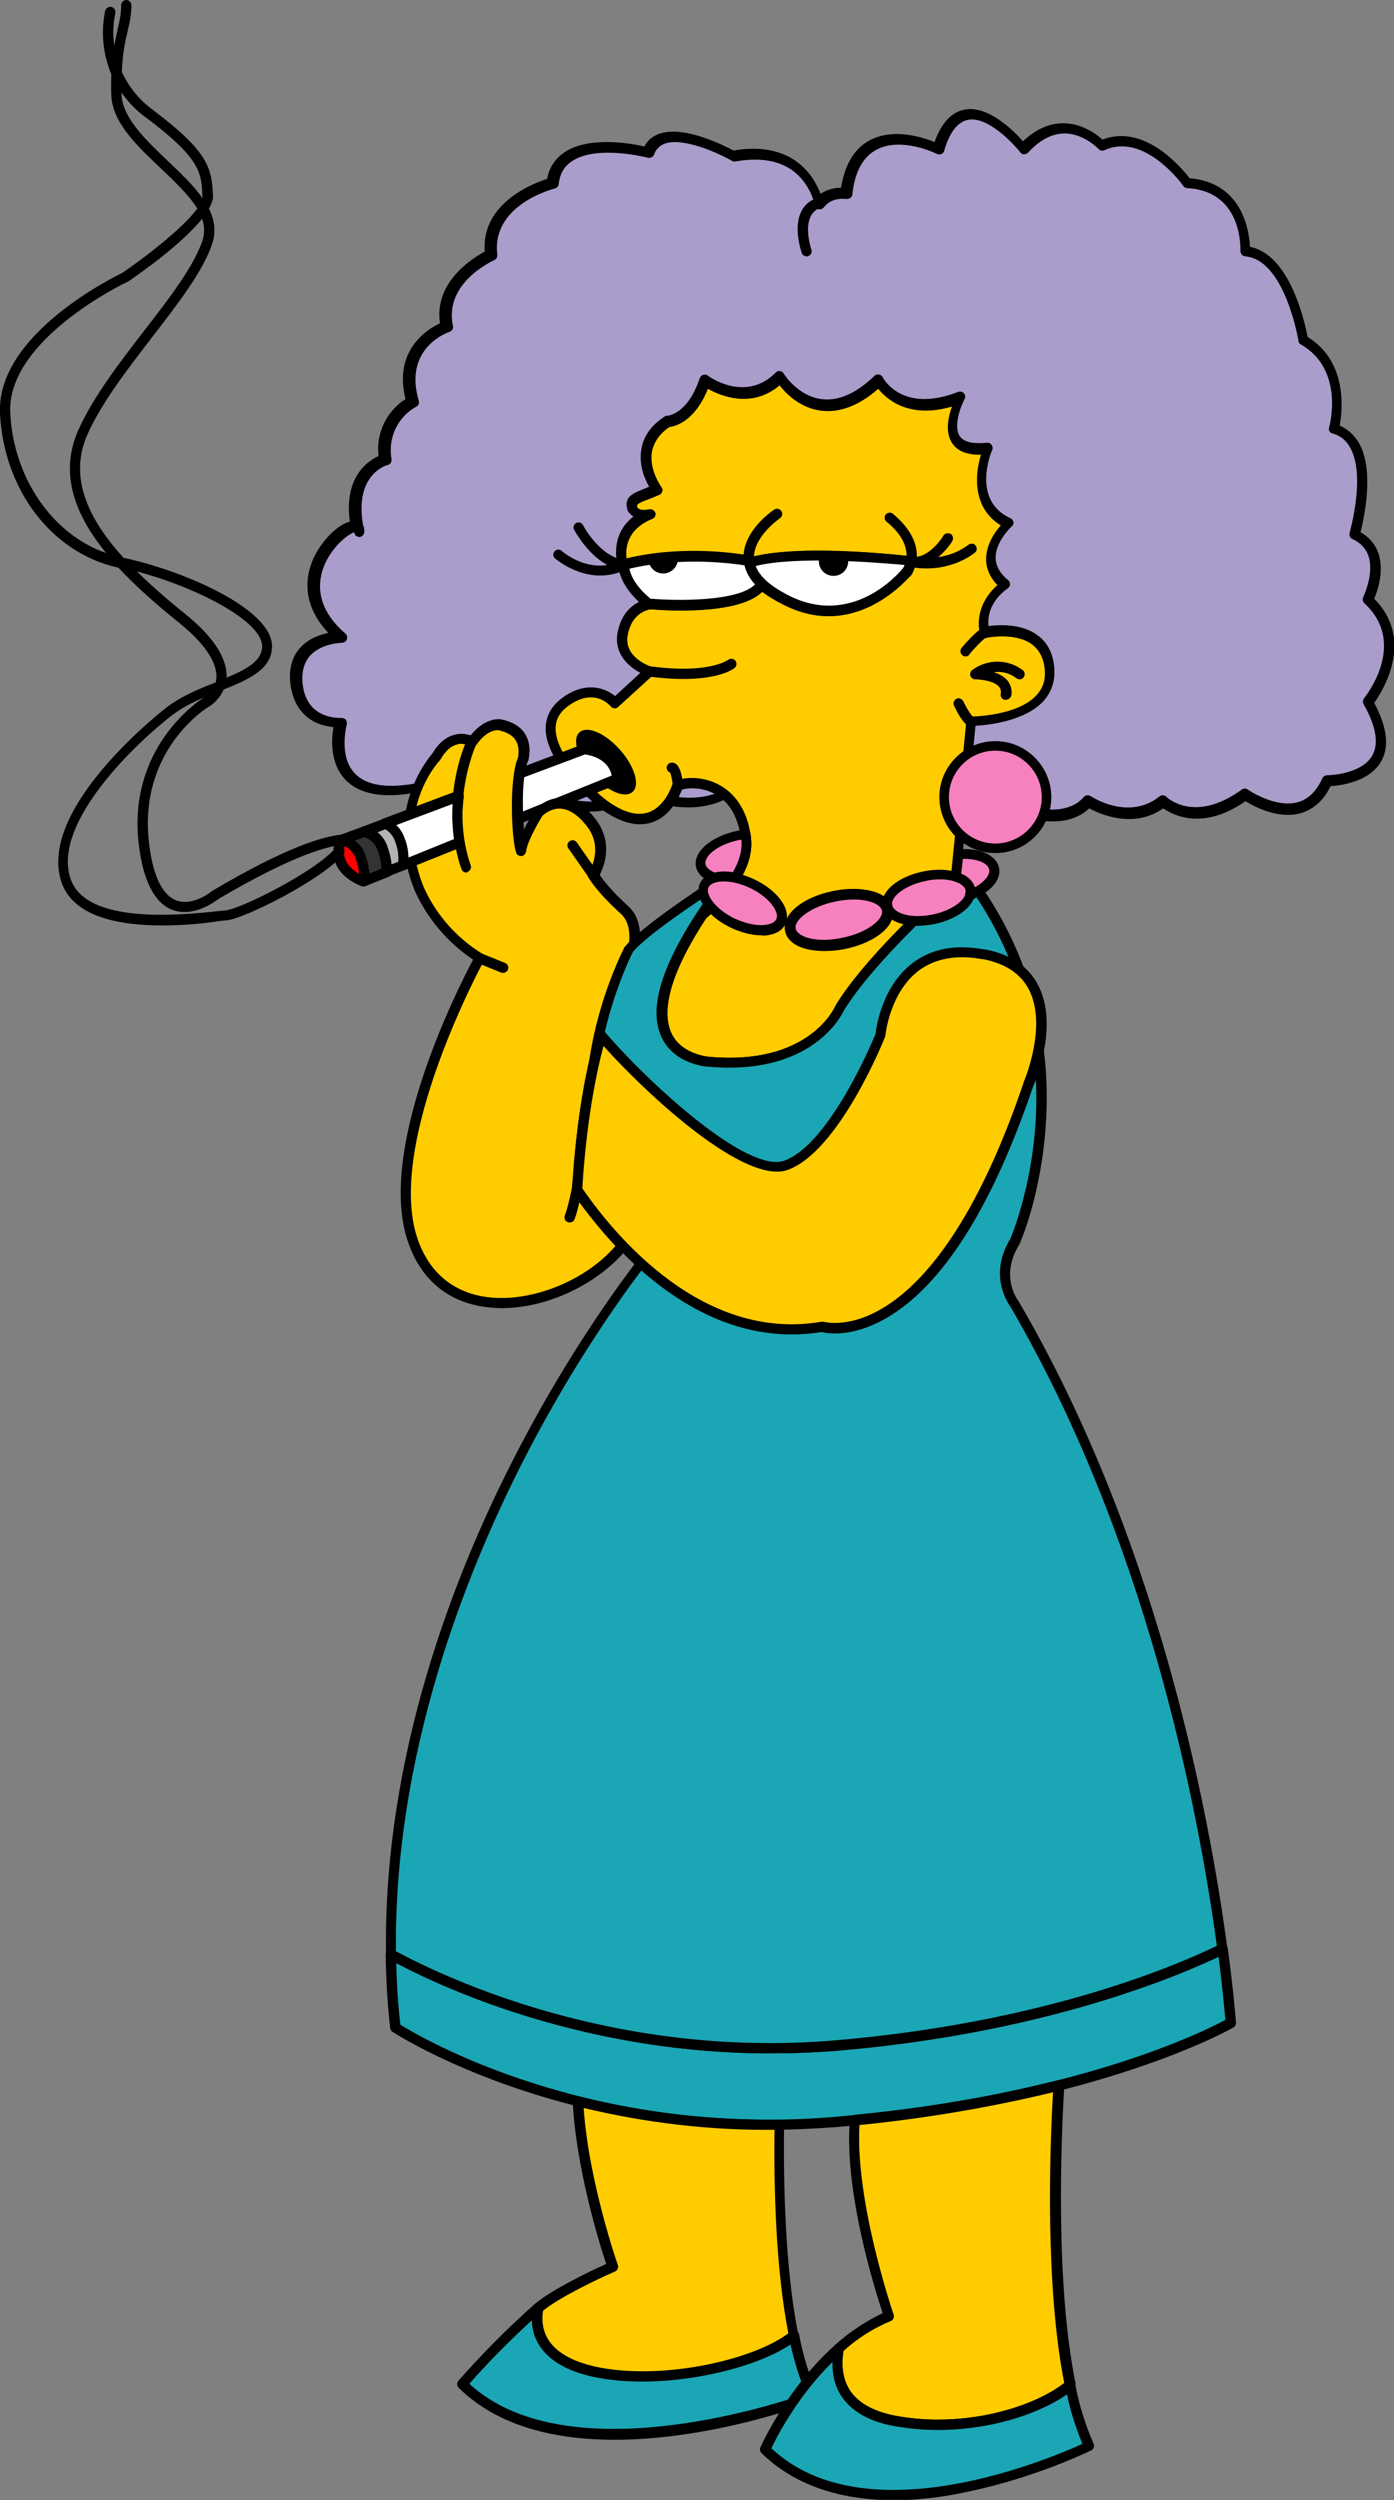 <?xml version="1.0" encoding="utf-8"?>
<!-- Generator: Adobe Illustrator 23.0.3, SVG Export Plug-In . SVG Version: 6.00 Build 0)  -->
<svg version="1.1" id="Layer_1" xmlns="http://www.w3.org/2000/svg" xmlns:xlink="http://www.w3.org/1999/xlink" x="0px" y="0px"
	 viewBox="0 0 408.4 732.4" style="enable-background:new 0 0 408.4 732.4;" xml:space="preserve">
<rect x="0" y="0" width="408.4" height="732.4" fill="#808080" stroke="none"/>
<style type="text/css">
	.st0{clip-path:url(#SVGID_2_);}
	.st1{fill:#AA9DCB;}
	.st2{fill:#FFCC00;}
	.st3{fill:#FFFFFF;}
	.st4{fill:#F781BF;}
	.st5{fill:#FF0000;}
	.st6{fill:#333333;}
	.st7{fill:#B3B3B3;}
	.st8{clip-path:url(#SVGID_4_);}
	.st9{fill:#1BA6B5;}
	.st10{clip-path:url(#SVGID_6_);}
	.st11{clip-path:url(#SVGID_8_);}
</style>
<title>Selma Bouvier 01 [Converted]</title>
<g>
	<defs>
		<rect id="SVGID_1_" width="408.4" height="732.3"/>
	</defs>
	<clipPath id="SVGID_2_">
		<use xlink:href="#SVGID_1_"  style="overflow:visible;"/>
	</clipPath>
	<g class="st0">
		<path class="st1" d="M277.6,232.5c0,0,8,13,20,4c0,0,14,6,21-2c0,0,12,8,22,0c0,0,9,9,24-2c0,0,17,12,24-4c0,0,25,0,12-23
			c0,0,14-17,0-30c0,0,7-14-4-19c0,0,8-27-6-31c0,0,5-18-9-26c0,0-4-25-17-26c0,0,1-19-17-20c0,0-12-17-25-11c0,0-11-12-23,1
			c0,0-18-23-25,0c0,0-24-12-27,13c0,0-5-1-8,3c0,0-3-18-25-14c0,0-21-12-25-1c0,0-26-7-28,9c0,0-20,5-18,21c0,0-16,7-13,21
			c0,0-15,5-10,22c-6.1,3.3-9.3,10.2-8,17c0,0-12,3-8,21c1-7-26,13-5,31c0,0-14,0-13,13s13,12,13,12s-7,25,23,19c0,0,22,17,30,0
			c0,0,21,12,34,1c0,0,18,9,30-2c0,0,16,12,28,1C244.6,230.5,256.6,246.5,277.6,232.5"/>
		<path d="M289.2,241.1c-0.8,0-1.5-0.1-2.3-0.2c-4.8-0.9-8.2-4.5-9.7-6.4c-17.7,11-29.3,1.6-32.8-1.9c-10.8,8.5-24,1.2-27.7-1.2
			c-11.1,9.2-26.1,3.5-29.9,1.9c-11.8,9.1-28.6,1.8-33.6-0.7c-2,3.5-4.9,5.8-8.4,6.6c-9.1,2.2-20-5.2-22.6-7.1
			c-9.9,1.9-17,0.6-21.1-3.8c-4.5-4.8-4-11.9-3.4-15.3c-2-0.2-5.3-0.8-8-3.2c-2.7-2.3-4.3-5.8-4.7-10.2c-0.3-4.1,0.7-7.5,3.1-10
			c2.4-2.6,5.7-3.7,8.1-4.2c-9.5-10-5.7-19.8-3.4-23.7c2.6-4.5,6.7-8.2,9.7-8.9c-1.8-13.1,5.3-17.8,8.4-19.2
			c-0.8-6.6,2.3-13.1,7.9-16.7c-3.6-14.4,6.5-20.5,10.1-22.2c-1.8-12.1,9.6-19.1,13.1-21c-1-14.2,14.2-20,18.3-21.3
			c0.6-3.4,2.4-6,5.1-7.8c7.2-4.8,19.4-2.6,23.4-1.7c0.9-1.8,2.4-3,4.3-3.7c7.2-2.6,19.2,3.5,21.8,4.9c7.4-1.3,13.6-0.2,18.3,3.1
			c4.2,3,6.2,7,7.2,9.6c2.1-1.5,4.5-1.8,6-1.8c1.1-6.8,3.9-11.5,8.4-13.9c6.9-3.7,15.5-0.9,19,0.5c2-5.6,5-8.8,8.8-9.5
			c6.9-1.3,14.4,6.2,17.1,9.3c3.7-3.5,7.6-5.3,11.8-5.3c0,0,0,0,0,0c5.6,0,9.8,3.3,11.5,4.8c12.3-4.8,23.2,8.3,25.5,11.3
			c15.6,1.3,17.5,15.6,17.7,20.1c11.8,2.3,16.1,22.3,16.9,26.4c11.8,7.3,10.2,21.5,9.4,26c2.4,1,4.3,2.8,5.7,5.2
			c4.5,8.1,1.4,21.8,0.4,26c2.5,1.4,4.3,3.5,5.2,6.1c1.8,5.2-0.2,11-1.2,13.4c11.9,12,2.6,26.8,0,30.5c3.8,7.1,4.5,12.9,2,17.2
			c-3.5,6-11.9,7-14.8,7.2c-2,4.2-5,6.8-8.7,7.9c-6.6,1.9-13.8-2-16.2-3.5c-12.5,8.7-21.2,4.1-24.1,2.1c-8.7,6.1-18.5,1.7-21.7,0
			c-6.8,6.5-18,3-21.1,1.8C295,240.1,292.1,241.1,289.2,241.1z M278.9,231.7c0,0.1,3.4,5.3,8.6,6.3c3,0.6,6.1-0.4,9.2-2.7
			c0.4-0.3,1-0.4,1.5-0.2c0.1,0.1,13.1,5.5,19.3-1.6c0.5-0.6,1.3-0.7,2-0.3c0.5,0.3,11.2,7.3,20.2,0.1c0.6-0.5,1.5-0.4,2,0.1
			c0.3,0.3,8.3,7.9,22.1-2.1c0.5-0.4,1.2-0.4,1.8,0c0.1,0.1,8,5.5,14.6,3.7c3.1-0.9,5.5-3.2,7.2-7c0.2-0.5,0.8-0.9,1.4-0.9
			c0.1,0,9.9-0.1,13.2-5.7c2-3.5,1.2-8.6-2.5-15.1c-0.3-0.5-0.2-1.2,0.1-1.7c0.5-0.7,12.9-16.1,0.1-27.9c-0.5-0.5-0.6-1.2-0.3-1.8
			c0-0.1,3.3-6.8,1.5-12.1c-0.8-2.2-2.3-3.8-4.7-4.9c-0.7-0.3-1-1.1-0.8-1.8c0-0.2,4.8-16.6,0.2-24.9c-1.2-2.2-2.9-3.6-5.2-4.2
			c-0.8-0.2-1.3-1-1-1.8c0.2-0.7,4.5-17-8.3-24.3c-0.4-0.2-0.7-0.6-0.7-1.1c0-0.2-4-23.8-15.6-24.7c-0.8-0.1-1.4-0.8-1.4-1.6
			c0-0.7,0.7-17.5-15.6-18.4c-0.5,0-0.9-0.3-1.1-0.6c-0.1-0.2-11.4-15.9-23.1-10.5c-0.6,0.3-1.3,0.1-1.7-0.3c0,0-4.3-4.6-10-4.6
			c0,0,0,0,0,0c-3.7,0-7.3,1.9-10.7,5.6c-0.3,0.3-0.7,0.5-1.2,0.5c-0.4,0-0.8-0.2-1.1-0.6c-2.4-3-9.7-10.6-15.3-9.5
			c-3,0.6-5.4,3.6-7,9.1c-0.1,0.4-0.4,0.8-0.8,0.9c-0.4,0.2-0.9,0.2-1.3,0c-0.1-0.1-10.5-5.2-17.8-1.2c-3.9,2.1-6.3,6.5-7,13.1
			c0,0.4-0.3,0.8-0.6,1c-0.3,0.2-0.8,0.3-1.2,0.3c-0.2,0-4.1-0.7-6.5,2.4c-0.4,0.5-1,0.7-1.6,0.6c-0.6-0.1-1-0.6-1.1-1.2
			c0-0.1-1.2-6.4-6.7-10.3c-4.2-2.9-9.7-3.7-16.6-2.5c-0.3,0.1-0.7,0-1-0.2c-3.6-2.1-14.2-7-19.7-5c-1.5,0.6-2.5,1.6-3.1,3.2
			c-0.3,0.7-1,1.1-1.8,0.9c-0.1,0-14.8-3.9-22.2,1c-2.3,1.5-3.6,3.7-3.9,6.7c-0.1,0.6-0.5,1.1-1.1,1.3c-0.8,0.2-18.7,4.9-16.9,19.4
			c0.1,0.7-0.3,1.3-0.9,1.6c-0.6,0.3-14.8,6.7-12.1,19.3c0.2,0.7-0.3,1.5-1,1.7c-0.6,0.2-13.6,4.8-9,20.2c0.2,0.7-0.1,1.4-0.7,1.7
			c-5.5,3-8.4,9.2-7.3,15.4c0.1,0.8-0.3,1.5-1.1,1.7c-0.4,0.1-9.9,2.8-7.2,17.8c0.3,0.5,0.4,1.1,0.3,2c-0.1,0.7-0.7,1.3-1.4,1.3
			c-0.7,0-1.4-0.5-1.5-1.2c0-0.1,0-0.1,0-0.2c-1.8,0.6-6.3,4-8.7,9.5c-2.1,5-2.8,12.5,6.1,20.2c0.5,0.4,0.6,1.1,0.4,1.7
			s-0.8,1-1.4,1c-0.1,0-5.9,0.1-9.3,3.7c-1.7,1.9-2.5,4.5-2.3,7.7c0.3,3.6,1.5,6.3,3.6,8.1c3.3,2.8,7.7,2.5,7.8,2.5
			c0.5,0,1,0.2,1.3,0.5c0.3,0.4,0.4,0.9,0.3,1.4c0,0.1-2.5,9.2,2.3,14.3c3.4,3.7,9.8,4.6,18.9,2.8c0.4-0.1,0.9,0,1.2,0.3
			c0.1,0.1,11.9,9,20.6,6.9c3.2-0.8,5.5-2.8,7.1-6.4c0.2-0.4,0.5-0.7,0.9-0.8c0.4-0.1,0.8-0.1,1.2,0.1c0.2,0.1,20.2,11.3,32.3,1.2
			c0.5-0.4,1.1-0.5,1.6-0.2c0.2,0.1,17.2,8.4,28.3-1.8c0.5-0.5,1.3-0.5,1.9-0.1c0.6,0.5,15.2,11.1,26.1,1.1c0.3-0.3,0.7-0.4,1.2-0.4
			c0.4,0,0.8,0.3,1.1,0.6c0.5,0.6,11.5,14.7,31,1.7c0.3-0.2,0.8-0.3,1.2-0.2C278.3,231.1,278.7,231.3,278.9,231.7L278.9,231.7z"/>
	</g>
</g>
<path class="st2" d="M176.6,235.5c16.8,12.6,22-5.3,22-5.3c5-2,18-0.7,20,15.3c1,8.3-6,16.6-13,22.7c-27.5,41.8,2.4,42.9,2.4,42.9
	c30.3,2.6,38.2-15.8,38.2-15.8c8.4-13.6,26.6-30.4,33.8-36.8l4.7-46.9c0,0,24,0,23-15s-19-11-19-11c-2-9,6-14,6-14c-10-8,1-18,1-18
	c-13-6-6-22-6-22c-17,2-8-15-8-15c-18,7-24-5-24-5c-18,17-29-1-29-1c-10,10-22,1-22,1c-4,12-11,12-11,12c-12,8-3,20-3,20
	c-6.3,2.6-8,2.6-7.2,5.6c1,1.9,3.4,1.8,5.3,1.4c-11.5,4.7-8.1,15-8.1,15c19-5,38-1,38-1c15-4,46.3-0.2,46.3-0.2l-1.3,3.2
	c0,0-14.9,19.2-36,8c-2.3-1.1-4.5-2.5-6.5-4.2c-5.4,8-32.3,5.7-32.3,5.7c-0.9,0-7,0.9-8.4,8.9s8,10.9,8,10.9l-10.2,9.3
	c0,0-4.8-5.9-12.6-1.6C149.6,214.4,176.6,235.4,176.6,235.5"/>
<path d="M213.8,312.8c-1.9,0-3.9-0.1-6-0.3c-0.3,0-9.7-0.4-13.7-8.2c-4.1-8-0.7-20.5,10.2-37c0.1-0.1,0.2-0.2,0.3-0.3
	c6.2-5.4,13.5-13.5,12.5-21.4c-0.8-6-3.3-10.5-7.3-12.8c-3.7-2.2-7.8-2.1-10-1.5c-0.8,2.1-3.3,7.8-8.8,9.6c-4.4,1.5-9.6,0-15.3-4.2
	c-0.1-0.1-0.1-0.1-0.2-0.2c-1.8-1.5-16.4-13.4-15.6-23.9c0.3-3.9,2.6-7.1,6.9-9.5c6-3.3,10.8-1.3,13.4,0.8l7.4-6.8
	c-3.6-1.9-7.7-5.7-6.7-11.6c1.5-8.3,7.6-10.1,9.9-10.1c0,0,0.1,0,0.1,0c7.2,0.6,26.9,0.9,30.9-5c0.2-0.4,0.6-0.6,1-0.7
	c0.4-0.1,0.9,0.1,1.2,0.3c1.9,1.6,3.9,2.9,6.1,4c18.8,10,32.6-5.7,34-7.4l0.4-1.1c-7-0.7-31.3-3-43.7,0.3c-0.2,0.1-0.5,0.1-0.7,0
	c-0.2,0-18.9-3.9-37.3,1c-0.8,0.2-1.6-0.2-1.8-1c0-0.1-2.8-8.8,4.6-14.5c-0.9-0.5-1.4-1.2-1.7-1.7c-0.1-0.1-0.1-0.2-0.1-0.3
	c-1-3.8,1.4-4.7,5.4-6.3c0.3-0.1,0.6-0.3,1-0.4c-1.3-2.2-3.1-6.4-2.3-11c0.6-3.8,2.9-7,6.7-9.5c0.2-0.2,0.5-0.3,0.8-0.3
	c0.2,0,6-0.3,9.6-11c0.2-0.5,0.5-0.8,1-1c0.5-0.1,1-0.1,1.3,0.2c0.4,0.3,11.1,8.1,20-0.9c0.3-0.3,0.8-0.5,1.2-0.4
	c0.5,0.1,0.9,0.3,1.1,0.7c0,0.1,4.1,6.6,11,7.5c4.9,0.7,10.2-1.6,15.6-6.8c0.3-0.3,0.8-0.5,1.3-0.4c0.5,0.1,0.9,0.4,1.1,0.8
	c0.2,0.4,5.7,10.7,22.1,4.3c0.6-0.2,1.2-0.1,1.7,0.4c0.4,0.5,0.5,1.1,0.2,1.7c-1.1,2-3.4,8-1.4,10.9c1.2,1.7,3.8,2.3,7.9,1.9
	c0.5-0.1,1.1,0.2,1.4,0.6c0.3,0.4,0.4,1,0.2,1.5c-0.3,0.6-6.2,14.7,5.3,20c0.5,0.2,0.8,0.6,0.9,1.1c0.1,0.5-0.1,1-0.5,1.3
	c0,0-4.9,4.5-4.7,9.4c0.1,2.3,1.3,4.4,3.6,6.3c0.4,0.3,0.6,0.8,0.6,1.3c0,0.5-0.3,0.9-0.7,1.2c-0.3,0.2-6.3,4.1-5.6,11
	c3-0.4,9.7-0.8,14.4,2.7c3,2.2,4.6,5.5,4.9,9.9c0.2,3.7-0.9,6.9-3.3,9.5c-5.5,5.8-16.1,6.9-19.8,7.1l-4.6,45.6c0,0.4-0.2,0.7-0.5,1
	c-7.3,6.5-25.3,23.1-33.5,36.4C246.7,297.6,239.1,312.8,213.8,312.8z M206.7,269.2c-12.7,19.3-12.4,29-9.9,33.8
	c3.2,6.2,11.1,6.6,11.2,6.6c28.8,2.5,36.4-14.2,36.7-14.9c0-0.1,0.1-0.1,0.1-0.2c8.2-13.4,26-29.9,33.7-36.8l4.6-46.4
	c0.1-0.8,0.7-1.3,1.5-1.4c0.1,0,13.4-0.1,19-6.2c1.9-2,2.7-4.4,2.5-7.2c-0.2-3.4-1.5-6-3.7-7.7c-5-3.7-13.4-2-13.5-1.9
	c-0.8,0.2-1.6-0.3-1.8-1.1c-1.5-6.7,2.1-11.8,5.1-14.4c-2.1-2.2-3.2-4.6-3.3-7.3c-0.1-4.4,2.5-8.2,4.3-10.2
	c-8.2-5-7.7-14.6-5.8-20.7c-4,0.1-6.8-1-8.4-3.3c-2.2-3.2-1.2-7.8-0.1-10.8c-12.7,3.7-19.2-2.2-21.6-5.2c-5.7,5-11.4,7.1-16.8,6.4
	c-6.2-0.8-10.3-5.1-12.1-7.4c-8.2,6.9-17.3,3.1-21,1c-3.8,9.5-9.5,11-11.3,11.2c-2.9,2-4.6,4.5-5.1,7.3c-0.9,5.3,2.8,10.3,2.8,10.3
	c0.3,0.4,0.4,0.9,0.2,1.3c-0.1,0.4-0.4,0.8-0.9,1c-1,0.4-1.9,0.8-2.7,1.1c-3.7,1.4-3.9,1.6-3.7,2.5c0.7,1,2.3,0.8,3.5,0.6
	c0.8-0.2,1.5,0.3,1.8,1c0.2,0.7-0.1,1.5-0.9,1.8c-7.8,3.2-7.9,9.1-7.5,11.8c17.4-4.2,34.1-1.2,36.8-0.7c15.2-3.9,45.2-0.3,46.5-0.1
	c0.5,0.1,0.9,0.3,1.1,0.7c0.2,0.4,0.3,0.9,0.1,1.3L267,168c-0.1,0.1-0.1,0.3-0.2,0.4c-0.2,0.2-16,20.1-37.9,8.4
	c-1.9-0.9-3.8-2.1-5.6-3.4c-7.1,7-29.4,5.4-32.5,5.1c-0.5,0-5.7,0.7-6.9,7.6c-1.2,6.5,6.6,9.1,6.9,9.2c0.5,0.2,0.9,0.6,1,1.1
	c0.1,0.5-0.1,1.1-0.5,1.4l-10.2,9.3c-0.3,0.3-0.7,0.4-1.1,0.4c-0.4,0-0.8-0.2-1.1-0.6c-0.2-0.2-4.1-4.9-10.7-1.2
	c-3.4,1.9-5.2,4.2-5.4,7.1c-0.7,9.4,14.4,21.3,14.6,21.4c0.1,0,0.1,0.1,0.1,0.1c4.8,3.6,9,4.8,12.4,3.7c5.1-1.7,7.1-8.3,7.1-8.3
	c0.1-0.4,0.5-0.8,0.9-1c3.1-1.2,8.6-1.3,13.3,1.5c3.4,2,7.7,6.2,8.8,15.1C221.2,254.5,213.5,263.3,206.7,269.2z"/>
<path class="st3" d="M220.6,164.5c0,0-0.4-0.1-1.2-0.2c0.5,3.6,3.2,7.5,10.2,11.2c21.1,11.2,36-8,36-8c0.6-1,1.1-2,1.3-3.2
	C260.4,163.6,233.7,161,220.6,164.5"/>
<path d="M294.6,205c-0.1,0-0.2,0-0.2,0c-0.8-0.1-1.4-0.9-1.2-1.7c0.1-0.9,0-1.5-0.5-2.1c-1.5-1.8-5.6-2.2-7-2.2
	c-0.6,0-1.2-0.4-1.4-1c-0.2-0.6,0-1.3,0.5-1.7c4.4-3.3,10.5-3.3,14.8,0c0.7,0.5,0.8,1.4,0.3,2.1c-0.5,0.7-1.4,0.8-2.1,0.3
	c-1.9-1.5-4.3-2.1-6.6-1.8c1.4,0.5,2.9,1.2,3.9,2.4c1,1.2,1.5,2.8,1.2,4.5C296,204.5,295.4,205,294.6,205z M200.2,198.9
	c-2.8,0-6.1-0.2-10-0.7c-0.8-0.1-1.4-0.9-1.3-1.7c0.1-0.8,0.9-1.4,1.7-1.3c17.3,2.3,22.6-1.9,22.7-1.9c0.6-0.5,1.6-0.4,2.1,0.2
	c0.5,0.6,0.5,1.5-0.1,2.1C215.1,195.8,211.3,198.9,200.2,198.9z M242.8,180.5c-4.2,0-8.9-1-13.9-3.7c-6.7-3.6-10.4-7.7-11-12.3
	c0,0,0-0.1,0-0.1c-1-8.4,8.5-14.9,8.9-15.1c0.7-0.5,1.6-0.3,2.1,0.4c0.5,0.7,0.3,1.6-0.4,2.1c-0.1,0.1-7.4,5.1-7.6,11.2
	c12.6-3.1,35.8-1.1,44.7-0.2c0-2.6-1.1-6.1-5.9-10c-0.6-0.5-0.7-1.5-0.2-2.1c0.5-0.6,1.5-0.7,2.1-0.2c5.7,4.8,7.1,9.2,7,12.6
	c4.3-0.5,7.8-6.1,7.8-6.2c0.4-0.7,1.4-0.9,2.1-0.5c0.7,0.4,0.9,1.4,0.5,2.1c-0.1,0.2-1.6,2.6-4.1,4.7c5.5-0.8,8.6-3.5,8.8-3.6
	c0.6-0.5,1.6-0.5,2.1,0.2c0.5,0.6,0.5,1.6-0.2,2.1c-0.3,0.2-6.9,5.8-17.6,4.4c-0.3,0.8-0.6,1.6-1.1,2.3c0,0,0,0.1-0.1,0.1
	C266.7,168.5,257.2,180.5,242.8,180.5z M221.4,165.8c1.1,3,4.1,5.7,9,8.3c19.3,10.3,33.3-6.6,34.1-7.6c0.2-0.3,0.4-0.6,0.5-1
	C257,164.8,233.4,162.8,221.4,165.8z M175.8,168.6c-7.3,0-12.9-4.8-13.2-5c-0.6-0.5-0.7-1.5-0.1-2.1c0.5-0.6,1.5-0.7,2.1-0.1
	c0.3,0.3,6.2,5.3,13.3,4.1c-5.9-3.2-9.5-10-9.7-10.3c-0.4-0.7-0.1-1.6,0.6-2c0.7-0.4,1.6-0.1,2,0.6c0,0.1,4.9,9.3,12,10.2
	c0,0,0.1,0,0.1,0c0.2,0,0.4,0.1,0.6,0.2c0.2,0.1,0.3,0.3,0.4,0.5c0.1,0.2,0.2,0.3,0.2,0.5c0,0.2,0,0.4,0,0.6c0,0.2-0.1,0.4-0.2,0.6
	c-0.1,0.2-0.3,0.3-0.5,0.4c0,0-0.1,0-0.1,0.1C180.8,168.1,178.2,168.6,175.8,168.6z"/>
<path class="st3" d="M223.3,171.1c-2-1.8-3.4-4.2-3.9-6.8c-4.4-0.8-20.5-3-36.6,1.2c0.3,3.4,2.2,7.1,6.9,11c0.2,0.2,0.5,0.4,0.7,0.6
	c0.2,0,0.4-0.1,0.6-0.1C190.9,176.9,218.3,179.3,223.3,171.1"/>
<path d="M198.6,231.6c-0.8,0-1.4-0.6-1.5-1.4c-0.1-1.6-0.5-3.4-0.8-3.9c-0.6-0.2-1-0.8-1-1.4c0-0.8,0.7-1.5,1.5-1.5
	c0.7,0,2.7,0,3.3,6.6c0.1,0.8-0.5,1.6-1.4,1.6C198.7,231.6,198.7,231.6,198.6,231.6z M196.8,226.4L196.8,226.4L196.8,226.4z
	 M284.6,213c-0.1,0-0.3,0-0.4-0.1c-1.7-0.5-3.5-3.6-4.7-6.2c-0.4-0.7,0-1.6,0.7-2c0.7-0.4,1.6,0,2,0.7c1,2.1,2.4,4.3,2.9,4.6
	c0.7,0.3,1.2,1.1,0.9,1.8C285.9,212.6,285.3,213,284.6,213z M282.9,192.3c-0.3,0-0.7-0.1-1-0.4c-0.6-0.5-0.7-1.5-0.2-2.1
	c5.4-6.3,6.5-6,7.2-5.8c0.8,0.2,1.3,1,1.1,1.8c-0.1,0.6-0.7,1.1-1.3,1.1c-0.8,0.5-3.1,2.8-4.8,4.9
	C283.7,192.2,283.3,192.3,282.9,192.3z M199.6,178.8c-4.3,0-7.7-0.3-8.8-0.3c-0.1,0-0.2,0-0.3,0c-0.4,0.1-0.9,0-1.2-0.3l-0.2-0.2
	c-0.2-0.1-0.4-0.3-0.6-0.5c-4.5-3.8-7-7.8-7.4-12c-0.1-0.7,0.4-1.4,1.1-1.6c16.4-4.3,32.6-2,37.2-1.2c0,0,0.1,0,0.1,0l0.5,0.1
	c0.7,0.1,1.2,0.8,1.2,1.5c0,0.1,0,0.2,0,0.3c0,0.2-0.1,0.4-0.2,0.6c0.5,1.8,1.5,3.3,2.9,4.6c0.4,0.3,0.7,0.7,0.7,1.3
	c0,0.3-0.1,0.6-0.3,0.9C220.8,177.7,208.4,178.8,199.6,178.8z M190.9,175.4c0,0,0.1,0,0.1,0c7,0.6,25.2,0.9,30.2-4.2
	c-1.5-1.6-2.6-3.5-3.1-5.6c-5.3-0.8-19.3-2.4-33.7,1c0.6,2.9,2.7,5.9,6.1,8.7c0.1,0.1,0.1,0.1,0.2,0.2
	C190.8,175.4,190.9,175.4,190.9,175.4z"/>
<path d="M194.3,168c2.3,0,4.3-1.9,4.3-4.2c0-0.2,0-0.5-0.1-0.7c-2.9,0.1-5.7,0.4-8.5,0.9C190.1,166.2,192,168,194.3,168"/>
<path d="M240.4,162.6c-0.3,0.6-0.4,1.2-0.5,1.8c0,2.4,1.9,4.3,4.3,4.3s4.3-1.9,4.3-4.3l0,0c0-0.6-0.1-1.1-0.3-1.6
	C245.7,162.7,243.1,162.6,240.4,162.6"/>
<path d="M181.6,219.6c4.3,4.8,6,10.4,3.7,12.4s-7.5-0.3-11.8-5.1s-6-10.4-3.7-12.4S177.3,214.8,181.6,219.6"/>
<path class="st4" d="M306.6,233.5c0,8.3-6.7,15-15,15s-15-6.7-15-15s6.7-15,15-15S306.6,225.2,306.6,233.5L306.6,233.5"/>
<path d="M291.6,249.9c-9.1,0-16.4-7.4-16.4-16.4s7.4-16.4,16.4-16.4s16.4,7.4,16.4,16.4S300.7,249.9,291.6,249.9z M291.6,219.9
	c-7.5,0-13.6,6.1-13.6,13.6s6.1,13.6,13.6,13.6s13.6-6.1,13.6-13.6S299.1,219.9,291.6,219.9z"/>
<path d="M236.3,75.1c-0.6,0-1.2-0.4-1.4-1c-0.2-0.5-4.4-12.6,4.1-16c0.8-0.3,1.6,0.1,2,0.8c0.3,0.8-0.1,1.6-0.8,2
	c-5.9,2.4-2.5,12.1-2.5,12.2c0.3,0.8-0.1,1.6-0.9,1.9C236.7,75.1,236.5,75.1,236.3,75.1z"/>
<path class="st5" d="M105.7,251.2c-0.8-2.5-2.8-4.5-5.3-5.3l-0.5,0.2c-3.4,8.7,6.5,12,6.5,12l0.2-0.1
	C106.9,255.8,106.5,253.4,105.7,251.2"/>
<path d="M106.4,259.7c-0.2,0-0.3,0-0.5-0.1c-0.2-0.1-5.4-1.9-7.4-6.3c-1.1-2.4-1.1-5,0-7.7c0.2-0.4,0.5-0.7,0.9-0.9l0.5-0.2
	c0.3-0.1,0.7-0.1,1,0c3,0.9,5.3,3.2,6.3,6.2c0,0.1,0,0.2,0.1,0.2c0.9,2.3,1.2,4.8,1,7.2c-0.1,0.6-0.4,1-0.9,1.3l-0.2,0.1
	C106.8,259.7,106.6,259.7,106.4,259.7z M101,247.8c-0.4,1.6-0.3,3,0.3,4.3c0.9,1.9,2.6,3.1,3.9,3.9c-0.1-1.4-0.4-2.9-0.9-4.2
	c-0.1-0.1-0.1-0.3-0.1-0.4C103.6,249.8,102.5,248.5,101,247.8z"/>
<path class="st6" d="M112.2,248.8c-0.8-2.5-2.8-4.5-5.3-5.3l-6.5,2.4c2.5,0.8,4.5,2.7,5.3,5.3c0.9,2.2,1.2,4.5,1,6.9l6.5-2.6
	C113.4,253.2,113.1,250.9,112.2,248.8"/>
<path d="M106.7,259.6c-0.3,0-0.6-0.1-0.9-0.3c-0.4-0.3-0.6-0.8-0.6-1.3c0.2-2.1-0.1-4.2-0.9-6.2c0,0,0-0.1,0-0.1
	c-0.6-2-2.3-3.6-4.3-4.3c-0.6-0.2-1-0.7-1.1-1.4c0-0.6,0.4-1.2,1-1.5l6.5-2.4c0.3-0.1,0.6-0.1,1,0c2.9,0.9,5.3,3.1,6.3,6
	c0,0,0,0.1,0.1,0.1c0.9,2.3,1.3,4.8,1.1,7.3c0,0.6-0.4,1.1-0.9,1.3l-6.5,2.6C107.1,259.6,106.9,259.6,106.7,259.6z M107.1,250.7
	c0.6,1.6,1,3.4,1.1,5.2l3.5-1.4c0-1.7-0.3-3.3-0.9-4.9c-0.1-0.1-0.1-0.2-0.1-0.3c-0.6-1.9-2-3.4-3.9-4.1l-2.9,1.1
	C105.5,247.4,106.6,248.9,107.1,250.7z"/>
<path class="st7" d="M117.3,246.2c-0.7-2.2-2.3-3.9-4.3-4.9l-6.1,2.3c2.5,0.8,4.5,2.7,5.3,5.3c0.8,2.1,1.2,4.4,1,6.7l5-2
	C118.5,251,118.2,248.5,117.3,246.2"/>
<path d="M113.2,257c-0.3,0-0.6-0.1-0.9-0.3c-0.4-0.3-0.6-0.8-0.6-1.3c0.2-2-0.2-4.1-0.9-6c0,0,0-0.1,0-0.1c-0.6-2.1-2.3-3.7-4.3-4.3
	c-0.6-0.2-1-0.7-1.1-1.4c0-0.6,0.4-1.2,1-1.5l6.1-2.3c0.4-0.1,0.8-0.1,1.2,0c2.3,1.1,4.2,3.1,5,5.5c0,0.1,0.1,0.1,0.1,0.2
	c1,2.5,1.3,5.3,1,8c-0.1,0.5-0.4,1-0.9,1.2l-5,2C113.6,256.9,113.4,257,113.2,257z M113.6,248.3c0.6,1.6,1,3.3,1.1,4.9l2.1-0.8
	c0.1-1.9-0.2-3.8-0.8-5.5c-0.1-0.1-0.1-0.2-0.1-0.3c-0.5-1.6-1.6-2.9-3-3.7l-2.3,0.9C112,244.9,113.1,246.5,113.6,248.3z"/>
<path class="st3" d="M171.3,219.4l-36.8,13.8c-0.6,4.5-0.6,9.1,0.2,13.6l46.2-18.7C180.4,220.1,171.2,219.4,171.3,219.4"/>
<path d="M134.7,248.3c-0.3,0-0.5-0.1-0.7-0.2c-0.4-0.2-0.7-0.6-0.7-1.1c-0.8-4.7-0.9-9.4-0.2-14c0.1-0.5,0.4-1,1-1.2l36.5-13.7
	c0.2-0.1,0.5-0.2,0.8-0.2c3.6,0.3,10.6,2.7,11,10.1c0,0.6-0.3,1.2-0.9,1.5l-46.2,18.7C135.1,248.2,134.9,248.3,134.7,248.3z
	 M135.9,234.3c-0.4,3.5-0.4,6.9,0,10.4l43.3-17.5c-1-5-6.4-6-7.8-6.2L135.9,234.3z"/>
<path class="st2" d="M169.6,344.1c0.5-8.5,2.8-38.6,13.3-57.7c0,0,6.9-13.8,0-19.9c-6.9-6.2-9-10.1-9-10.1s5.4-8.3-1.1-15.9
	c0,0-6.9-9.8-14.9-2.5c0,0-4.7,7.6-5.1,10.9s-2.9-18.8,0.4-26.4c0,0,2.5-8.3-6.9-10.1c0,0-4-0.7-8,5.1c0,0-5.8-3.6-10.5,4.3
	c0,0-14.5,15.2-5.1,38.7c3.8,8.4,10,15.5,17.8,20.3c0,0-29.7,53.9-19.5,82.9c10,28.6,47.2,19.1,61.4,1.4
	c-4.8-5.1-9.3-10.5-13.2-16.3C169.1,347.6,169.3,346.1,169.6,344.1"/>
<path d="M147,383.2c-2,0-4-0.2-5.9-0.5c-7.3-1.2-16.9-5.5-21.5-18.7c-9.5-27.1,14.5-74.4,19-82.9c-7.5-5-13.4-12-17.1-20.2
	c-9.2-23,3.8-38.6,5.2-40.2c1.8-3.1,4.1-4.9,6.6-5.5c1.9-0.5,3.5-0.1,4.6,0.2c4.3-5.4,8.6-4.7,8.8-4.7c3.4,0.7,5.8,2.1,7.2,4.4
	c2.1,3.5,0.9,7.5,0.9,7.6c0,0.1,0,0.1-0.1,0.2c-1.8,4.2-1.7,13.9-1.2,20.1c1.4-2.8,3-5.4,3.3-5.9c0.1-0.1,0.2-0.2,0.3-0.3
	c2.5-2.3,5.3-3.3,8.1-3c5,0.6,8.5,5.1,8.9,5.7c5.8,6.9,2.9,14.3,1.6,16.8c0.9,1.3,3.3,4.6,8.3,9.1c7.6,6.8,0.6,21.1,0.3,21.7
	c-10.3,18.9-12.7,48.5-13.1,57.1c0,0.1,0,0.1,0,0.2l0,0c-0.2,1.5-0.4,2.8-0.4,3.7c3.8,5.5,8.1,10.8,12.8,15.7c0.5,0.5,0.6,1.4,0.1,2
	C175.1,376.3,160.2,383.2,147,383.2z M135.1,217.9c-0.4,0-0.8,0-1.2,0.2c-1.8,0.4-3.4,1.9-4.8,4.3c-0.1,0.1-0.1,0.2-0.2,0.3
	c-0.6,0.6-13.7,14.8-4.8,37.1c3.6,8.1,9.6,14.9,17.2,19.6c0.7,0.4,0.9,1.3,0.5,2c-0.3,0.5-29.2,53.7-19.4,81.7
	c3.3,9.4,9.9,15.1,19.2,16.7c12.9,2.2,29.6-4.2,38.7-14.8c-4.5-4.8-8.7-10.1-12.5-15.5c-0.2-0.3-0.3-0.6-0.3-0.9
	c0.1-1.1,0.2-2.7,0.5-4.6c0,0,0,0,0,0c0.5-8.9,2.9-39,13.5-58.3c0-0.1,6.3-12.8,0.3-18.1c-7-6.3-9.3-10.4-9.4-10.5
	c-0.3-0.5-0.2-1.1,0.1-1.5c0.2-0.3,4.7-7.5-1-14.1c0,0-0.1-0.1-0.1-0.1s-3-4.1-6.9-4.5c-1.9-0.2-3.8,0.5-5.6,2.1
	c-1.8,2.9-4.5,8-4.7,10.1c-0.1,0.8-0.5,1.4-1.1,1.6c-0.6,0.2-1.2,0-1.6-0.4c-1.5-1.7-2.6-21.5,0.2-28.2c0.1-0.4,0.7-3-0.6-5.2
	c-0.9-1.5-2.7-2.5-5.1-3c-0.1,0-3.2-0.4-6.5,4.4c-0.5,0.7-1.3,0.8-2,0.4C137.5,218.5,136.5,217.9,135.1,217.9z M169.6,344.1
	L169.6,344.1L169.6,344.1z"/>
<path class="st3" d="M134.5,233.2l-21.6,8.1c2.1,1,3.6,2.7,4.3,4.9c0.9,2.3,1.2,4.8,0.9,7.3l16.5-6.7
	C133.9,242.3,133.9,237.7,134.5,233.2"/>
<g>
	<defs>
		<rect id="SVGID_3_" width="408.4" height="732.3"/>
	</defs>
	<clipPath id="SVGID_4_">
		<use xlink:href="#SVGID_3_"  style="overflow:visible;"/>
	</clipPath>
	<g class="st8">
		<path d="M166.9,358.1c-0.2,0-0.4,0-0.6-0.1c-0.8-0.3-1.1-1.2-0.8-2c0.8-2,2.1-7.8,2.4-9.8c0.2-0.8,0.9-1.3,1.8-1.2
			c0.8,0.2,1.3,0.9,1.2,1.8c-0.1,0.3-1.5,7.8-2.6,10.4C168.1,357.8,167.5,358.1,166.9,358.1z M147.4,285c-0.2,0-0.4,0-0.6-0.1
			l-6.9-2.8c-0.8-0.3-1.1-1.2-0.8-2c0.3-0.8,1.2-1.1,2-0.8l6.9,2.8c0.8,0.3,1.1,1.2,0.8,2C148.5,284.6,148,285,147.4,285z
			 M47.5,271.1c-12.4,0-26.5-2.4-29.7-13.3c-6.4-21.9,30.9-50.5,31.3-50.8c4.1-3.1,9.2-5.2,14.1-7.1c0.1-0.4,0.2-0.9,0.2-1.3
			c0.3-4.6-3.6-10.3-11.1-16.3c-6.2-5-12.4-10.4-17.6-16C15.3,162.1,1.1,143.6,0,121.1C-1.1,98,33.3,81.2,35.9,79.9
			c7.3-5,17.9-13.3,21.9-18.8c-2.4-3.9-6.5-7.8-10.7-11.8c-7-6.6-14.3-13.5-14.5-21.6c-0.1-2.2,0-4.2,0-6C30.2,16,29.5,9.6,30.8,3.2
			c0.2-0.8,1-1.3,1.8-1.2c0.8,0.2,1.3,1,1.2,1.8c-0.7,3.2-0.8,6.5-0.3,9.6c0.3-1.9,0.7-3.5,1-5c0.6-2.5,1-4.5,1-6.9
			C35.5,0.7,36.2,0,37,0s1.5,0.7,1.5,1.5c0,2.8-0.5,5-1.1,7.6c-0.7,2.9-1.5,6.4-1.7,12c2,4.3,5.1,8.2,9.1,11.1
			c16.3,12.3,17.2,17,17.6,25c0.1,1.2-0.4,2.5-1.2,3.9c1.6,3.2,2.1,6.5,1.1,9.9c-2.5,8-9.8,17.5-17.6,27.6
			c-7.3,9.5-14.9,19.3-19.1,28.7c-5.6,12.7,0.4,24.9,10.6,36.1c18.1,3.9,43.5,15.1,43.5,25.9c0,6.7-6.7,9.7-14.2,12.7
			c-1.3,3.1-3.8,4.7-4,4.8c-0.9,0.5-21.2,13-17.8,40.5c1.1,9.1,3.8,14.8,7.8,16.4c4.9,2,10.6-2.6,10.6-2.7c0.1,0,0.1-0.1,0.2-0.1
			c21.8-12.9,32.7-16,37.9-16.4c0.8-0.1,1.5,0.6,1.6,1.4s-0.6,1.5-1.4,1.6c-4,0.3-14.1,2.7-36.5,15.9c-0.9,0.7-7.3,5.5-13.5,3.1
			c-5.1-2-8.4-8.4-9.7-18.8c-3.6-28.6,17.5-42.4,19.1-43.4c-3.3,1.4-6.4,3-9.1,5c-10,7.6-35.1,31.1-30.2,47.6
			c2.8,9.7,17.4,13,43.4,10c1-0.1,1.7-0.2,2.1-0.2c4.3-0.3,26.5-11.4,32.3-18.3c0.5-0.6,1.5-0.7,2.1-0.2c0.6,0.5,0.7,1.5,0.2,2.1
			c-6.4,7.5-29.3,19-34.3,19.3c-0.4,0-1.1,0.1-2,0.2C60.7,270.4,54.4,271.1,47.5,271.1z M40.1,167.4c4.4,4.3,9.2,8.5,14.1,12.4
			c8.3,6.7,12.4,13,12.2,18.7c5.8-2.4,10.4-4.9,10.4-9.2C76.8,182,57.8,172.1,40.1,167.4z M59.2,64.1c-6,7.5-18.6,16.3-21.7,18.4
			c-0.1,0-0.1,0.1-0.2,0.1C36.9,82.7,2,99.4,3,120.9c0.9,19.1,12.4,35.7,28.1,41.1c-9.1-11.1-13.8-23.2-8.2-35.9
			c4.3-9.7,12-19.7,19.4-29.3c7.6-9.8,14.7-19.1,17.1-26.6C60,68.1,59.9,66.1,59.2,64.1z M35.6,27.1c0,0.2,0,0.3,0,0.5
			c0.2,6.8,7,13.3,13.5,19.5c3.7,3.5,7.6,7.2,10.2,10.9c0-0.2,0.1-0.4,0-0.6C59,50.7,58.9,46.6,43,34.6C40,32.5,37.6,30,35.6,27.1z
			 M173.8,257.8c-0.5,0-0.9-0.2-1.2-0.6l-6.1-8.7c-0.5-0.7-0.3-1.6,0.4-2.1c0.7-0.5,1.6-0.3,2.1,0.4l6.1,8.7
			c0.5,0.7,0.3,1.6-0.4,2.1C174.4,257.7,174.1,257.8,173.8,257.8z M136.6,255.6c-0.6,0-1.2-0.4-1.4-1c-0.7-1.9-1.2-3.9-1.6-5.8
			l-14.9,6c-0.5,0.2-1.1,0.1-1.5-0.2c-0.4-0.3-0.6-0.8-0.6-1.4c0.3-2.2,0-4.5-0.8-6.6c-0.6-1.8-1.9-3.3-3.6-4.1
			c-0.5-0.3-0.9-0.8-0.9-1.4c0-0.6,0.4-1.1,1-1.3l20.5-7.7c1-9,3.9-15.2,4.1-15.6c0.4-0.7,1.2-1.1,2-0.7c0.7,0.4,1.1,1.2,0.7,2
			c0,0.1-2.8,6.1-3.8,14.8c0.1,0.2,0.1,0.5,0.1,0.7c-0.2,1.5-0.3,2.9-0.4,4.4c-0.1,4.9,0.5,10.3,2.4,15.8c0.3,0.8-0.2,1.6-0.9,1.9
			C136.9,255.6,136.7,255.6,136.6,255.6z M116.1,241.7c1.2,1.1,2,2.5,2.5,4c0.7,1.7,1,3.6,1.1,5.5l13.3-5.4c-0.3-2-0.4-3.9-0.5-5.9
			c0-1.5,0-3,0.1-4.4L116.1,241.7z"/>
	</g>
</g>
<path class="st9" d="M244.8,599.2c-65.6,5.6-116.1-18.9-130.2-26.7c0.1,7.1,0.5,14.2,1.3,21.4c0,0,51.3,34.2,128.9,27.6
	s115.8-29,115.8-29s-0.5-8.1-2.4-21.7C343.8,577.9,305,594.1,244.8,599.2"/>
<path d="M225.2,623.9c-66.3,0-109.7-28.4-110.2-28.7c-0.4-0.2-0.6-0.6-0.7-1.1c-0.8-7.1-1.2-14.3-1.3-21.5c0-0.5,0.3-1,0.7-1.3
	c0.5-0.3,1-0.3,1.5,0c13.8,7.6,64,31.9,129,26.5c0.1,0,0.2-0.1,0.4-0.1c60.1-5.1,99-21.4,112.9-28.1c0.4-0.2,0.9-0.2,1.4,0
	c0.4,0.2,0.7,0.6,0.8,1.1c1.8,13.5,2.4,21.7,2.4,21.8c0,0.6-0.2,1.1-0.7,1.4c-0.4,0.2-39.3,22.7-116.4,29.2
	C238.1,623.6,231.6,623.9,225.2,623.9z M117.3,593.1c5.9,3.7,55.6,33.1,127.4,27c70.3-6,108.4-25.2,114.3-28.4
	c-0.2-2.3-0.8-8.9-2-18.6c-15.5,7.3-53.9,22.5-111.7,27.5c-0.1,0-0.2,0.1-0.4,0.1c-62.9,5.3-112.1-16.8-128.8-25.6
	C116.2,581.1,116.6,587.2,117.3,593.1z M244.8,599.2L244.8,599.2L244.8,599.2z"/>
<path class="st9" d="M244.8,599.2c60.2-5.1,99-21.3,113.4-28.3c-5.1-38-20.1-119.1-60.8-188.8c0,0-6.6-7.9,0-18.4
	c0,0,25-56.6-14.5-107.9c0,0-26.3,22.4-36.8,39.5c0,0-7.9,18.4-38.2,15.8c0,0-35.5-1.3,6.6-55.3c0,0-25,15.8-30.3,22.4
	c0,0-29,55.3,6.6,88.2c0,0-78,94.3-76.3,206.2C128.6,580.3,179.2,604.8,244.8,599.2"/>
<path d="M225.6,601.5c-56.5,0-99.1-20.7-111.7-27.7c-0.5-0.3-0.8-0.8-0.8-1.3c-0.9-58.1,20-111.4,37.7-145.8
	c16.8-32.8,34.1-55.2,38.1-60.3c-14.2-13.8-19.7-33.4-16.1-56.8c2.8-18,9.9-31.6,10.2-32.2c0-0.1,0.1-0.2,0.2-0.2
	c5.4-6.7,29.6-22.1,30.6-22.7c0.6-0.4,1.4-0.3,1.9,0.3c0.5,0.5,0.5,1.4,0.1,1.9c-20.9,26.8-21.9,39.7-19.1,45.9c3,6.5,11.3,7,11.4,7
	c28.8,2.5,36.4-14.2,36.7-14.9c0-0.1,0.1-0.1,0.1-0.2c10.5-17.1,36.1-38.9,37.1-39.8c0.3-0.3,0.7-0.4,1.1-0.3c0.4,0,0.8,0.3,1,0.6
	c20.7,26.9,23.6,55.2,22.3,74.2c-1.3,20.6-7.4,34.6-7.7,35.2c0,0.1-0.1,0.1-0.1,0.2c-5.9,9.5-0.2,16.6-0.1,16.7
	c0.1,0.1,0.1,0.1,0.1,0.2c40.2,68.9,55.5,148.2,61,189.4c0.1,0.6-0.2,1.3-0.8,1.5c-14.1,6.8-53.3,23.3-113.9,28.4l0,0
	C238.3,601.3,231.8,601.5,225.6,601.5z M116,571.6c14.9,8,64.6,31.5,128.6,26.1c0,0,0,0,0,0c58.8-5,97.2-20.6,111.9-27.7
	c-5.6-41.2-20.9-119.3-60.4-187.1c-0.8-1.1-6.6-9.4-0.1-20c0.5-1.2,6.2-15,7.4-34.2c1.1-18.2-1.6-45.1-20.8-70.8
	c-5.2,4.6-26.2,23.4-35.3,38c-0.8,1.7-9.5,19.2-39.6,16.6c-0.3,0-10.1-0.5-13.9-8.7c-4.2-9,0.7-23.1,14.3-42.2
	c-7.7,5.1-19.3,13.1-22.7,17.3c-1.5,3-27.1,55.3,6.3,86.2c0.6,0.5,0.6,1.4,0.1,2.1c-0.2,0.2-19.7,23.9-38.6,60.9
	C135.9,462.1,115.4,514.5,116,571.6z"/>
<path class="st4" d="M260.1,266.5c0.8,3.8-5,8.2-12.8,9.8c-7.8,1.6-14.9-0.2-15.7-4c-0.8-3.8,5-8.2,12.8-9.8
	C252.3,260.9,259.3,262.7,260.1,266.5"/>
<path d="M241.6,278.6c-3.6,0-6.8-0.7-8.9-2.1c-1.5-1-2.4-2.3-2.7-3.8c-1-4.8,5.1-9.9,14.1-11.7c5.9-1.2,11.6-0.6,14.8,1.5
	c1.5,1,2.4,2.3,2.7,3.8c0.3,1.5-0.1,3-1,4.5c-2.1,3.2-7.1,6-13.1,7.2C245.6,278.4,243.5,278.6,241.6,278.6z M250.1,263.5
	c-1.7,0-3.5,0.2-5.4,0.6c-7.2,1.5-12.1,5.4-11.6,7.9c0.1,0.6,0.6,1.2,1.3,1.7c2.5,1.7,7.4,2.1,12.4,1c5-1,9.3-3.3,11-5.8
	c0.5-0.8,0.7-1.4,0.6-2.1c0,0,0,0,0,0c-0.1-0.6-0.6-1.2-1.3-1.7C255.6,264.1,253.1,263.5,250.1,263.5z"/>
<path class="st4" d="M284.2,260.4c0.7,3.5-4.1,7.4-10.9,8.8s-12.7-0.3-13.5-3.8c-0.7-3.5,4.1-7.5,10.9-8.8
	C277.5,255.2,283.5,256.9,284.2,260.4"/>
<path d="M268.8,271.2c-5.4,0-9.6-2.1-10.3-5.4c-0.5-2.2,0.7-4.6,3.1-6.6c2.2-1.8,5.4-3.2,8.8-3.9c7.6-1.6,14.3,0.6,15.2,4.9l0,0
	c0.5,2.2-0.7,4.6-3.1,6.6c-2.2,1.8-5.4,3.2-8.8,3.9C272,271,270.4,271.2,268.8,271.2z M275.4,257.6c-1.3,0-2.8,0.1-4.3,0.5
	c-3,0.6-5.7,1.8-7.6,3.3c-1.6,1.3-2.4,2.7-2.1,3.8c0.5,2.3,5.4,4,11.8,2.7c3-0.6,5.7-1.8,7.6-3.3c1.6-1.3,2.4-2.7,2.1-3.8
	c0,0,0,0,0,0C282.5,259,279.5,257.6,275.4,257.6z"/>
<path class="st4" d="M291.2,254.4c-0.6-3-5-4.6-10.5-4.2l-0.7,6.6c2.3,0.7,3.8,2,4.1,3.6c0.1,0.6,0.1,1.1-0.1,1.7
	C288.8,260.3,291.8,257.2,291.2,254.4"/>
<path d="M284.2,263.6c-0.4,0-0.7-0.1-1-0.4c-0.4-0.4-0.6-0.9-0.4-1.5c0.1-0.3,0.1-0.7,0.1-1c-0.2-1-1.4-2-3.2-2.5
	c-0.6-0.2-1.1-0.8-1-1.5l0.7-6.6c0.1-0.7,0.6-1.2,1.3-1.3c6.4-0.5,11.2,1.7,12,5.4c0.7,3.5-2.4,7.1-7.9,9.3
	C284.5,263.5,284.3,263.6,284.2,263.6z M281.6,255.9c2.1,0.9,3.5,2.3,4,4c2.8-1.5,4.5-3.6,4.2-5.2c0,0,0,0,0,0
	c-0.4-1.9-3.6-3.2-7.7-3.1L281.6,255.9z"/>
<path class="st4" d="M209.3,257.1c2-0.5,4.1-0.5,6.1,0c2.3-3.7,3.7-7.7,3.2-11.7c0-0.4-0.1-0.7-0.2-1.1c-0.8,0.1-1.5,0.2-2.3,0.4
	c-6.7,1.4-11.6,5.3-10.9,8.8C205.6,255.2,207.1,256.4,209.3,257.1"/>
<path d="M215.4,258.6c-0.1,0-0.2,0-0.3,0c-1.7-0.4-3.6-0.5-5.4-0.1c-0.3,0.1-0.6,0.1-0.9,0c-2.8-0.9-4.5-2.6-4.9-4.6
	c-0.9-4.3,4.4-8.9,12-10.5c0.9-0.2,1.7-0.3,2.4-0.4c0.7-0.1,1.4,0.4,1.6,1.2l0,0.2c0.1,0.3,0.1,0.6,0.1,1c0.5,4-0.7,8.2-3.4,12.6
	C216.4,258.4,215.9,258.6,215.4,258.6z M217.2,246c-0.3,0-0.5,0.1-0.8,0.1c-6.3,1.3-10.2,4.8-9.7,7.1c0.3,1.2,1.7,2,2.7,2.4
	c1.7-0.4,3.6-0.4,5.3-0.1C216.7,252.1,217.5,248.9,217.2,246z"/>
<path class="st4" d="M228.7,270c-1.5,3.2-7.8,3.4-14,0.5c-6.2-3-10-8-8.4-11.2s7.8-3.4,14-0.5C226.5,261.8,230.3,266.9,228.7,270"/>
<path d="M223.1,274c-2.8,0-5.9-0.8-8.9-2.2c-4.6-2.2-8.1-5.5-9.2-8.8c-0.5-1.6-0.5-3.1,0.1-4.3c2-4,8.9-4.4,15.9-1.1
	c4.6,2.2,8.1,5.5,9.2,8.8c0.5,1.6,0.5,3.1-0.1,4.3c-1,2.1-3.3,3.2-6.5,3.4C223.4,274,223.2,274,223.1,274z M212,258.2
	c-2.3,0-3.9,0.7-4.4,1.7c-0.3,0.6-0.3,1.3,0,2.1c0.9,2.5,3.9,5.3,7.7,7.1c2.8,1.3,5.7,2,8.1,1.9c2.1-0.1,3.5-0.7,4-1.7c0,0,0,0,0,0
	c0.3-0.6,0.3-1.3,0-2.1c-0.9-2.5-3.9-5.3-7.7-7.1C216.9,258.8,214.2,258.2,212,258.2z"/>
<path class="st2" d="M288.2,279.5c-27.6-5.3-30.3,23.7-30.3,23.7s-13.2,32.9-27.6,38.2c-12,4.3-41.9-23.7-54.2-38
	c-5.5,19.2-6.9,40.8-7.1,45.2c10.1,14.7,36.2,46.2,71.8,40.1c0,0,32.9,10.5,60.5-71C301.4,317.6,315.8,284.7,288.2,279.5"/>
<path d="M231.9,390.9c-31.9,0-55-28.4-64-41.6c-0.2-0.3-0.3-0.6-0.3-0.9c0.2-4.2,1.5-26,7.1-45.5c0.2-0.5,0.6-0.9,1.1-1
	c0.5-0.1,1.1,0.1,1.5,0.5c12.5,14.6,41.6,41.5,52.5,37.6c13.1-4.8,25.6-34.4,26.7-37.1c0.2-1.9,1.9-14.1,11-20.9
	c5.5-4.1,12.4-5.4,20.7-3.9c0.1,0,0.2,0,0.3,0c7.5,1.4,12.7,4.9,15.6,10.4c6.2,11.8-0.8,28.4-1.4,29.7
	c-11.6,34.1-25.4,56.6-41.2,66.8c-10.9,7-18.9,5.7-20.8,5.2C237.7,390.7,234.8,390.9,231.9,390.9z M170.6,348.1
	c9.7,14.1,35.4,45,70,39.1c0.2,0,0.5,0,0.7,0c0.1,0,7.9,2.3,18.9-5c10.4-6.8,25.7-23.7,39.7-65.1c0,0,0-0.1,0-0.1
	c0.1-0.2,7.1-16.5,1.5-27.2c-2.4-4.6-6.9-7.5-13.2-8.8c-0.1,0-0.2,0-0.3,0c-7.6-1.4-13.8-0.3-18.7,3.3c-8.6,6.5-9.8,18.9-9.8,19
	c0,0.1,0,0.3-0.1,0.4c-0.5,1.4-13.6,33.6-28.5,39c-12.5,4.5-40.9-21.7-54-36.3C172.1,324.2,170.9,343.2,170.6,348.1z"/>
<path class="st2" d="M228.4,622.4c-19.9,0.3-39.7-2-59-6.8c1,22.1,10.2,48.4,10.2,48.4c-5.5,2.3-17.5,8.3-21.9,12.1
	c-1.3,6.8,1,15.9,18.1,19.1c19.7,3.6,46.7-2.6,56.8-10.9C228.8,665.4,228.1,641.4,228.4,622.4"/>
<path d="M188.2,697.7c-4.4,0-8.7-0.3-12.7-1.1c-8.3-1.5-14.1-4.6-17.2-9.1c-2.2-3.3-3-7.3-2.2-11.7c0.1-0.3,0.2-0.6,0.5-0.8
	c4.2-3.7,15.1-9.2,21-11.8c-1.9-5.6-8.9-28.3-9.8-47.5c0-0.5,0.2-0.9,0.5-1.2c0.4-0.3,0.9-0.4,1.3-0.3c19.2,4.8,38.9,7,58.6,6.7
	c0.4,0,0.8,0.2,1.1,0.4c0.3,0.3,0.4,0.7,0.4,1.1c-0.2,17.5,0.3,42.3,4.2,61.6c0.1,0.5-0.1,1.1-0.5,1.5
	C225.5,692.1,206.1,697.7,188.2,697.7z M159.1,676.9c-0.4,2.5-0.3,5.8,1.8,8.9c2.6,3.8,7.7,6.5,15.2,7.9c19.2,3.6,44.8-2.4,54.9-10
	c-3.7-18.8-4.3-42.5-4.1-59.8c-18.8,0.2-37.6-2-55.9-6.4c1.4,21.2,9.9,45.8,10,46c0.3,0.7-0.1,1.6-0.8,1.9
	C174.8,667.7,163.4,673.3,159.1,676.9z"/>
<path class="st9" d="M175.8,695.2c-17.2-3.2-19.4-12.3-18.1-19.1c-7.9,6.9-15.4,14.4-22.3,22.3c31.1,30.7,102.7,3.7,102.7,3.7
	c-2.5-5.7-4.3-11.7-5.5-17.9C222.5,692.6,195.5,698.8,175.8,695.2"/>
<g>
	<defs>
		<rect id="SVGID_5_" width="408.4" height="732.3"/>
	</defs>
	<clipPath id="SVGID_6_">
		<use xlink:href="#SVGID_5_"  style="overflow:visible;"/>
	</clipPath>
	<g class="st10">
		<path d="M180,714.7c-16.9,0-33.9-3.7-45.6-15.2c-0.6-0.6-0.6-1.5-0.1-2.1c7-7.9,14.5-15.5,22.4-22.5c0.5-0.4,1.2-0.5,1.7-0.2
			c0.6,0.3,0.8,1,0.7,1.6c-0.5,2.5-0.6,6.1,1.7,9.4c2.6,3.8,7.7,6.5,15.2,7.9h0c19.6,3.6,46-2.7,55.6-10.6c0.4-0.3,1-0.4,1.5-0.3
			c0.5,0.2,0.9,0.6,1,1.1c1.1,6,2.9,11.9,5.4,17.6c0.2,0.4,0.2,0.8,0,1.2s-0.5,0.7-0.9,0.8C236.8,704.3,208.5,714.7,180,714.7z
			 M137.5,698.3c28.1,25.8,88.4,6.5,98.6,2.9c-1.9-4.6-3.4-9.5-4.5-14.4c-11.3,7.6-36.9,13.3-56.1,9.8c-8.3-1.5-14.1-4.6-17.2-9.1
			c-1.6-2.3-2.4-4.9-2.5-7.8C149.4,685.6,143.2,691.8,137.5,698.3z"/>
	</g>
</g>
<path class="st2" d="M310.2,610.9c-19.7,4.9-39.6,8.3-59.8,10.1c-1.9,23.2,10,57.4,10,57.4c-5.4,2.3-10.3,5.5-14.6,9.5
	c-1.3,6.8-0.7,18,16.5,21.2c19.7,3.7,41.1-2.2,51.2-10.5C307.5,669.1,309.2,626.8,310.2,610.9"/>
<path d="M274.7,711.7c-4.2,0-8.5-0.4-12.7-1.1c-7.2-1.3-12.4-4.2-15.3-8.6c-3.3-4.9-3.1-10.5-2.4-14.4c0.1-0.3,0.2-0.6,0.5-0.8
	c4.1-3.7,8.8-6.8,13.8-9.2c-2.2-6.6-11.4-35.7-9.6-56.7c0.1-0.7,0.6-1.3,1.4-1.4c20-1.9,39.9-5.2,59.4-10.1c0.2-0.1,0.3-0.1,0.5-0.1
	c0.8,0,1.4,0.6,1.5,1.3c0,0.2,0,0.4,0,0.5c-1,16.7-2.6,58,3.3,87.1c0.1,0.5-0.1,1.1-0.5,1.5C306.6,706.3,291.2,711.7,274.7,711.7z
	 M247.1,688.7c-0.6,3.3-0.6,7.8,2,11.7c2.5,3.6,7,6.1,13.4,7.3c19.5,3.6,39.7-2.2,49.3-9.6c-5.6-28.4-4.3-67.6-3.3-85.2
	c-18.6,4.5-37.7,7.7-56.7,9.6c-1.3,22.6,9.9,55.2,10,55.5c0.3,0.7-0.1,1.6-0.8,1.9C255.9,682,251.2,685,247.1,688.7z"/>
<g>
	<defs>
		<rect id="SVGID_7_" width="408.4" height="732.3"/>
	</defs>
	<clipPath id="SVGID_8_">
		<use xlink:href="#SVGID_7_"  style="overflow:visible;"/>
	</clipPath>
	<g class="st11">
		<path class="st9" d="M262.3,709.1c-17.2-3.2-17.8-14.4-16.5-21.2c-14,12.4-21.6,29.6-21.6,29.6c31.1,30.7,94.8-0.9,94.8-0.9
			c-2.5-5.7-4.3-11.7-5.5-17.9C303.4,707,282,712.8,262.3,709.1"/>
		<path d="M261.9,732.4c-16.3,0-29.5-4.7-38.8-13.8c-0.4-0.4-0.6-1.1-0.3-1.7c0.3-0.7,7.9-17.6,22-30.1c0.5-0.4,1.2-0.5,1.7-0.2
			c0.6,0.3,0.9,1,0.7,1.6c-0.6,3.3-0.8,8.1,1.9,12.2c2.5,3.6,7,6.1,13.4,7.3c0,0,0,0,0.1,0c19.9,3.7,40.6-2.5,49.9-10.2
			c0.4-0.3,1-0.4,1.5-0.3c0.5,0.2,0.9,0.6,1,1.1c1.1,6,2.9,11.9,5.4,17.6c0.3,0.7,0,1.6-0.7,1.9c-0.2,0.1-16.3,8-36.1,12.1
			C275.9,731.6,268.6,732.4,261.9,732.4z M226,717.2c27.9,26.1,82.1,2.8,91.1-1.3c-1.9-4.7-3.5-9.5-4.5-14.5
			c-10.6,7.4-30.9,12.9-50.5,9.3c0,0-0.1,0-0.1,0c-7.2-1.3-12.3-4.2-15.3-8.5c-2.3-3.3-2.9-7-2.8-10.3
			C233.8,701.8,227.6,713.7,226,717.2z"/>
	</g>
</g>
</svg>
